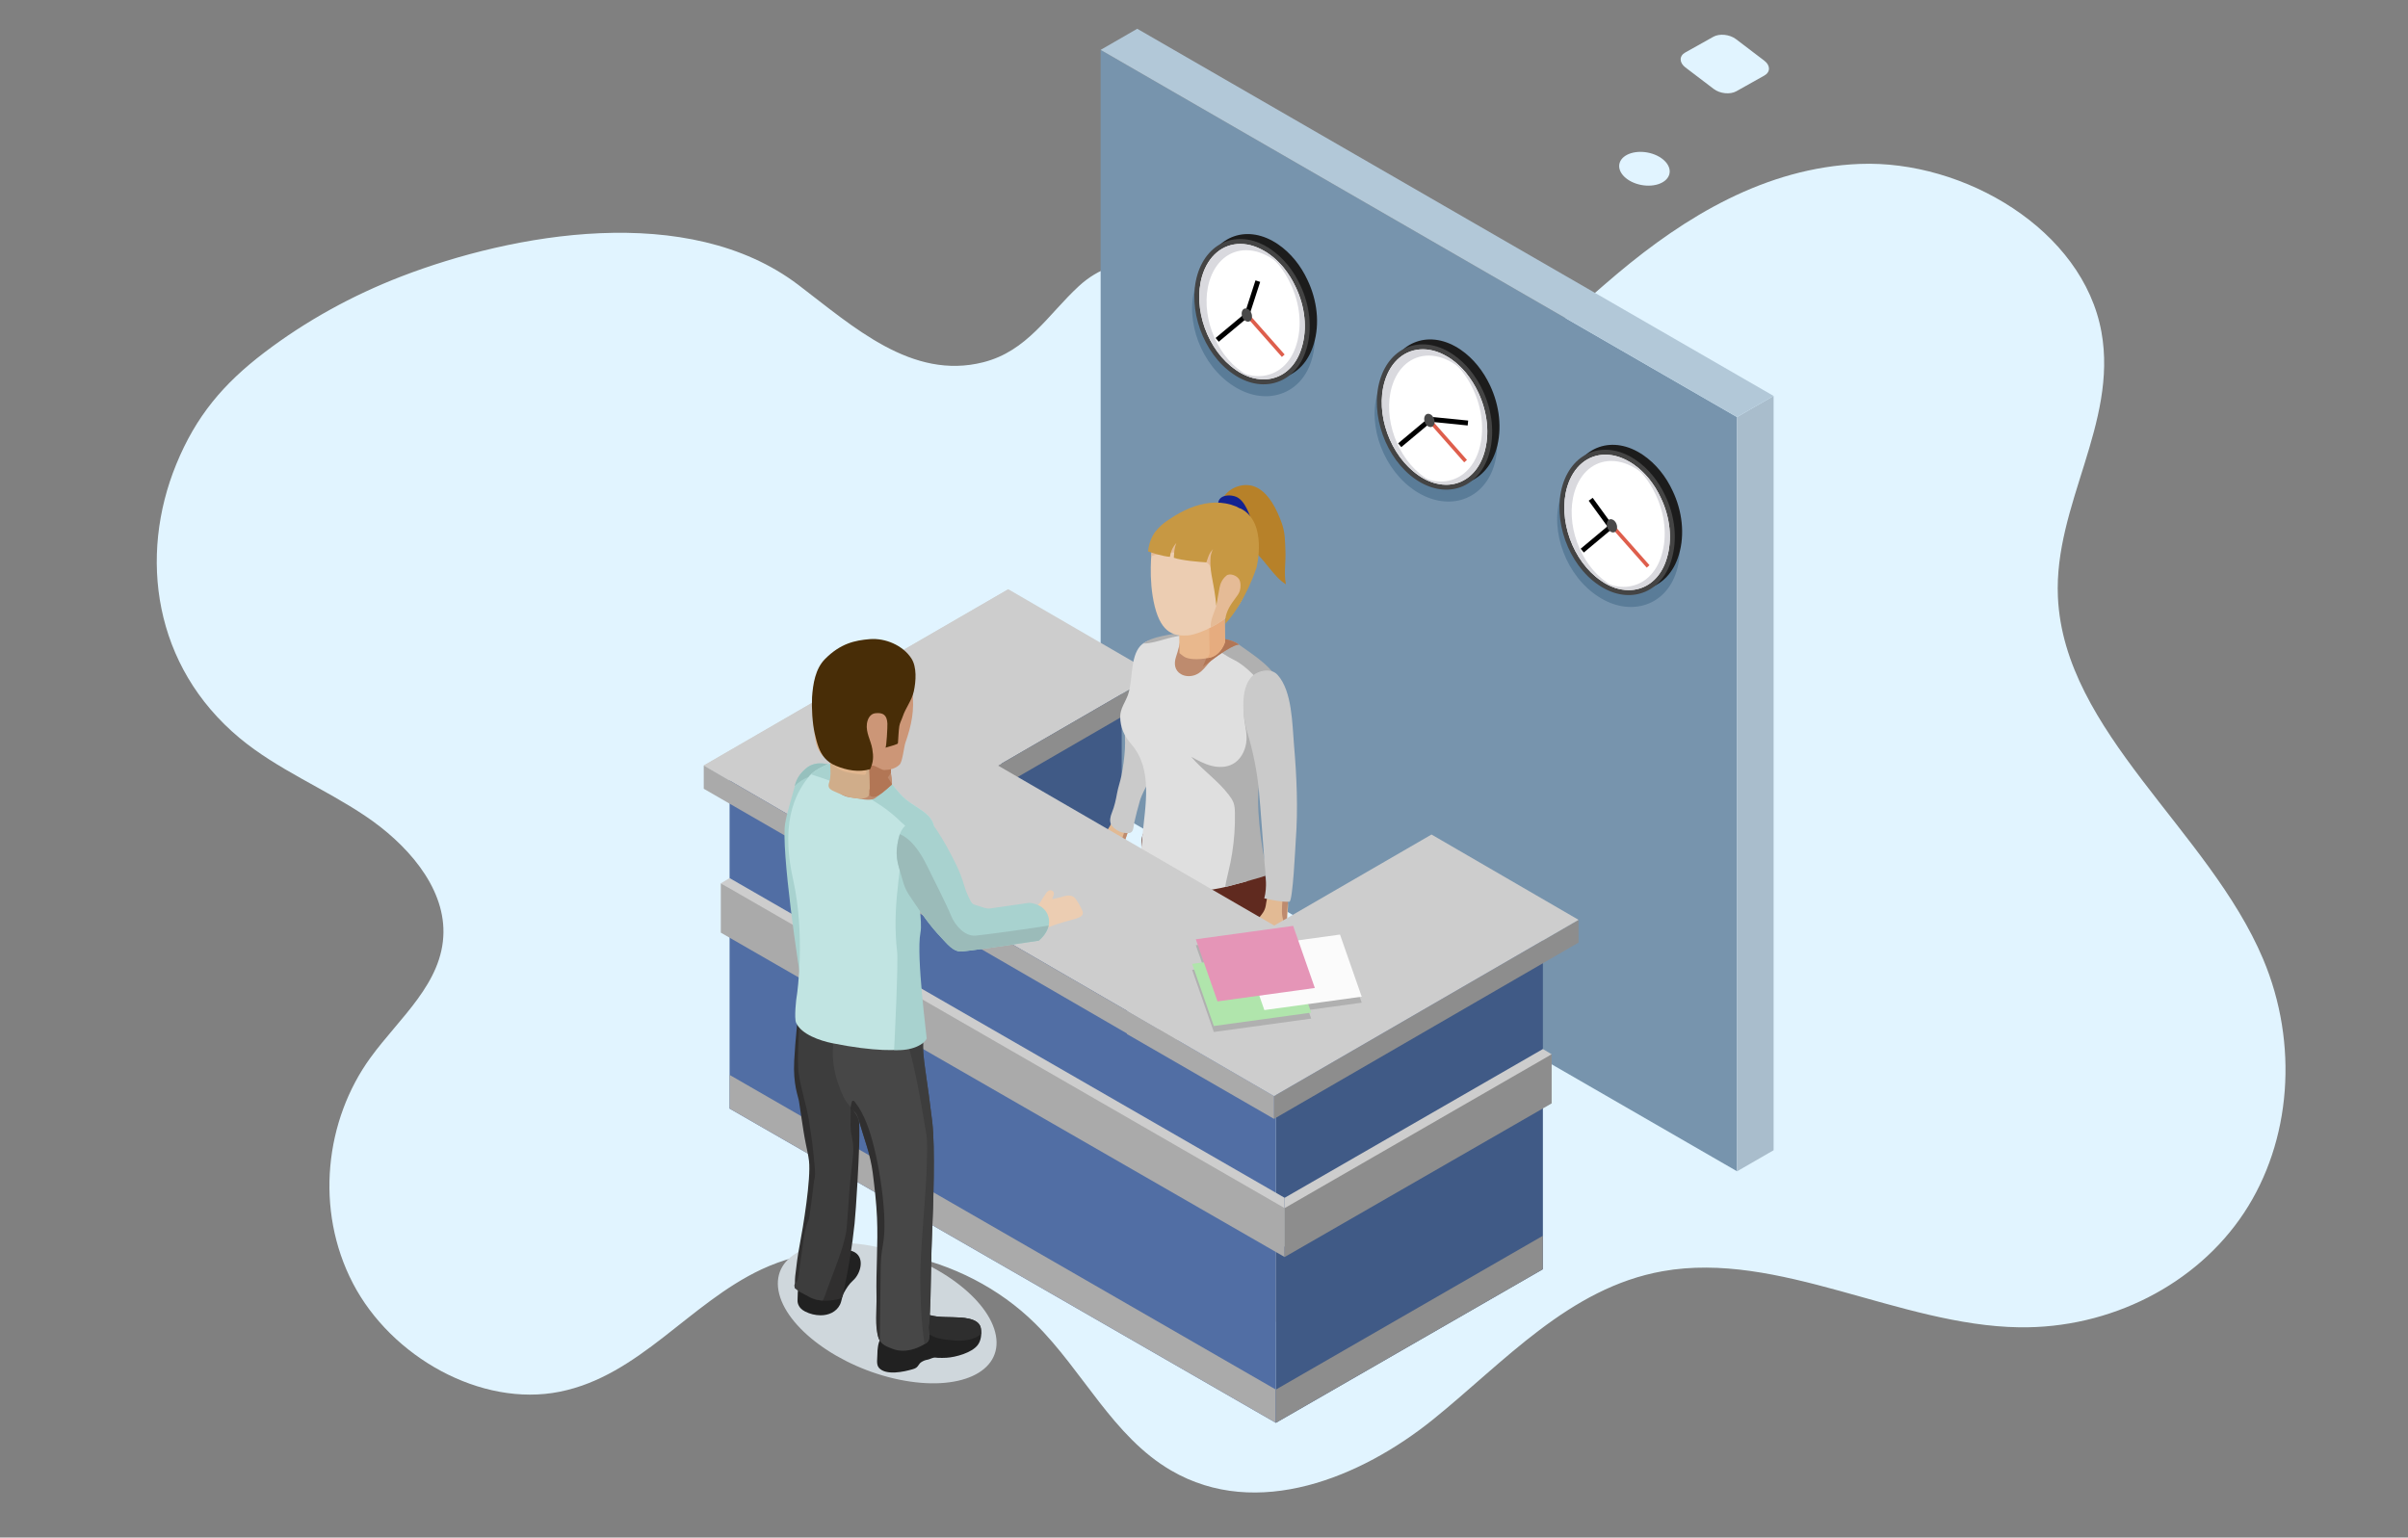 <?xml version="1.0" encoding="utf-8"?>
<!-- Generator: Adobe Illustrator 15.1.0, SVG Export Plug-In . SVG Version: 6.00 Build 0)  -->
<!DOCTYPE svg PUBLIC "-//W3C//DTD SVG 1.1//EN" "http://www.w3.org/Graphics/SVG/1.1/DTD/svg11.dtd">
<svg version="1.1" id="Layer_1" xmlns="http://www.w3.org/2000/svg" xmlns:xlink="http://www.w3.org/1999/xlink" x="0px" y="0px"
	 width="782.961px" height="500px" viewBox="0 0 782.961 500" enable-background="new 0 0 782.961 500" xml:space="preserve">
<rect x="0" y="0" width="782.961" height="500" fill="#808080" stroke="none"/>
<path fill="#E1F4FF" d="M604.699,53.308c33.886-1.337,72.603,21.424,78.592,54.701c5.345,29.66-15.474,56.315-14.164,86.082
	c1.947,43.988,49.075,75.959,66.725,117.789c11.604,27.501,9.203,59.268-6.249,82.592c-15.454,23.326-43.559,37.611-73.083,37.164
	c-38.95-0.601-78.242-24.978-115.943-18.235c-30.38,5.414-51.448,29.517-74.686,48.258c-23.229,18.719-57.12,32.858-85.112,16.533
	c-18.903-11.001-28.663-32.428-44.229-47.812c-23.403-23.14-61.155-30.598-88.95-17.58c-23.483,11.008-39.71,34.599-65.605,39.787
	c-25.558,5.13-54.758-11.274-67.236-35.232c-12.479-23.971-9.066-53.119,5.734-73.453c9.383-12.915,23.508-24.242,23.693-40.685
	c0.173-15.164-12.071-28.902-25.399-37.854c-13.326-8.968-28.509-15.066-40.856-25.336c-28.077-23.362-32.874-59.152-20.625-89.038
	c6.412-15.637,15.215-26.113,28.64-36.348c13.485-10.265,28.564-18.582,44.631-24.778c35.966-13.837,93.112-24.495,129.007,2.788
	c17.875,13.586,36.877,31.043,60.107,25.156c14.336-3.626,21.038-15.465,31.057-24.724c12.946-11.953,29.571-8.6,45.908-2.01
	c16.846,6.802,31.78,18.1,48.521,25.208c37.632,15.995,56.268-6.788,80.745-27.325C547.856,70.545,573.956,54.518,604.699,53.308z"
	/>
<g>
	<path fill="#E1F4FF" d="M542.704,56.923c-1.005,2.825-5.406,4.186-9.831,3.054c-4.419-1.125-7.196-4.329-6.197-7.148
		c1.007-2.814,5.411-4.174,9.842-3.045C540.933,50.915,543.701,54.11,542.704,56.923z"/>
	<path fill="#E1F4FF" d="M557.22,28.929l-9.219-7.007c-2.024-1.539-2.051-3.723-0.044-4.849l9.141-5.115
		c1.991-1.121,5.312-0.782,7.341,0.759l9.205,7.001c2.039,1.539,2.048,3.718,0.042,4.844l-9.121,5.119
		C562.542,30.809,559.25,30.463,557.22,28.929z"/>
</g>
<g>
	<polygon fill="#7794AD" points="357.874,16.22 564.786,135.63 564.786,380.89 357.874,261.479 	"/>
	<polygon fill="#A9BDCC" points="564.786,135.63 564.786,380.922 576.687,374.055 576.687,128.76 	"/>
	<polygon fill="#B2C8D8" points="357.874,16.22 564.786,135.63 576.687,128.76 369.771,9.353 	"/>
	<polygon fill="#405A86" points="277.245,383.595 364.716,307.562 364.716,222.492 277.245,273.145 	"/>
	<polygon fill="#CDCDCD" points="276.64,276.692 375.67,219.364 327.854,191.622 228.824,248.948 	"/>
	<polygon fill="#8D8D8D" points="276.64,284.089 375.67,226.763 375.67,219.364 276.64,276.692 	"/>
	<g>
		<g>
			<g>
				<g>
					<path fill="#E2BA94" d="M353.633,276.05c0.906-0.675,2.792-1.861,4.027-2.625c0.17-0.274,0.333-0.521,0.508-0.805
						c0.869-1.406,1.959-2.664,2.797-4.105c0.269-0.461,0.459-0.976,0.617-1.507c0.172,0.105,0.347,0.202,0.519,0.306
						c0.1,0.132,0.236,0.25,0.418,0.348c1.425,0.754,2.714,1.61,4.061,2.5c0.105,0.069,0.21,0.094,0.313,0.128
						c-0.079,0.166-0.174,0.331-0.233,0.503c-0.372,1.07-0.703,2.104-1.108,3.164c-0.269,0.707-0.33,1.476-0.392,2.232
						c-0.01,0.15-0.015,0.307-0.023,0.461l0.179,0.113c0,0-0.079,0.225-0.218,0.602c-0.054,1.191-0.124,2.429-0.643,3.474
						c-0.634,1.278-1.031,2.185-1.943,2.613c-1.559,3.208-2.92,4.378-3.887,5.656c-1.018,1.341-0.374,1.57-4.042,1.262
						c-3.666-0.304-2.433-2.147-2.433-2.147s0,0-1.023-0.597c-1.022-0.598-0.423-1.47-0.423-1.47l3.038-5.95
						c-0.167-0.39-0.277-0.786-0.212-1.17c0.018-0.092,0.095-0.146,0.13-0.228c-1.472,0.544-4.127,1.37-4.722,0.454
						C348.106,277.988,352.229,277.098,353.633,276.05z"/>
					<path fill="#BE8B6E" d="M364.614,275.209c0.151-1.449,0.232-2.781,0.794-4.153c0.292-0.71,0.641-1.384,1.028-2.038
						c0.153-0.257,0.33-0.495,0.497-0.739c0.016,0.031,0.031,0.063,0.049,0.094c0.023,0.069,0.043,0.141,0.064,0.209
						c0.063,0.203,0.161,0.361,0.282,0.49c0.036,0.075,0.082,0.157,0.123,0.236c-0.32,0.479-0.615,0.974-0.792,1.484
						c-0.372,1.07-0.703,2.104-1.108,3.164c-0.269,0.707-0.33,1.476-0.392,2.232c-0.077,0.983,0,1.563-0.545,2.485
						C365.092,277.856,364.516,276.137,364.614,275.209z"/>
					<path fill="#CFD7DC" d="M351.578,397.982c3.189,13.762,24.341,27.789,47.244,31.347c22.905,3.553,38.889-4.717,35.7-18.473
						c-3.187-13.756-24.338-27.789-47.244-31.342C364.375,375.958,348.391,384.229,351.578,397.982z"/>
					<g>
						<g>
							<path fill="#212121" d="M395.671,398.85c0.708-3.144,0.781-5.568,4.676-5.471c1.371,0.036,3.125,0.327,4.458,0.123
								c0.595-0.094,1.097-0.472,1.682-0.37c0.539,0.098,1.559,0.893,1.948,1.272c1.397,1.373,1.428,3.64,1.551,5.46
								c0.177,2.688-0.421,5.373-0.454,8.054c-0.007,0.538,0.006,1.088-0.169,1.6c-0.174,0.503-0.579,0.975-1.11,1.048
								c-0.087-0.672-0.171-1.344-0.258-2.021c0.1,0.779-0.934,2.379-1.233,3.086c-0.543,1.281-1.174,2.532-1.915,3.711
								c-1.577,2.514-5.827,6.732-9.127,4.872c-2.486-1.405-2.747-3.958-2.632-6.501
								C393.315,408.574,394.553,403.817,395.671,398.85z"/>
						</g>
						<path fill="#57271D" d="M370.497,330.394c-0.826-4.501-0.818-9.369-0.598-13.933c0.233-4.788,0.513-9.613,0.579-14.466
							c0.095-6.827-0.559-14.412,1.062-21.067c0.059-0.243-0.603-1.187-0.756-1.384c0.012,0.018,3.425,4.371,3.425,4.371
							c2.199,3.717,3.874,7.946,6.821,11.1c2.059,2.204,5.114,3.713,6.593,6.44c1.621,2.983,1.459,7.833,1.943,11.213
							c0.18,1.261,0.362,2.53,0.367,3.807c0.008,1.789-0.331,3.562-0.672,5.319c-0.623,3.245-1.248,6.491-1.874,9.735
							c-0.656,3.41-1.261,7.36-0.469,10.783c0.91,3.914,2.112,7.648,2.002,11.727c-0.151,5.625-1.262,11.371-3.063,16.7
							c-1.644,4.865-1.843,9.911-4.282,14.623c-0.233,0.448-0.481,0.899-0.841,1.254c-0.8,0.786-2.007,0.971-3.13,0.986
							c-1.835,0.026-3.724-0.321-5.272-1.31c-0.403-0.259-0.785-0.564-1.036-0.973c-0.644-1.043-0.249-2.383,0.097-3.561
							c1.723-5.839,2.607-12.668,2.369-18.765c-0.221-5.599,0.138-11.271-0.426-16.851c-0.346-3.435-0.44-6.642-1.458-9.979
							C371.309,334.294,370.855,332.361,370.497,330.394z"/>
						<path fill="#602A1F" d="M393.899,363.559c0.902,4.669,2.092,9.311,2.458,14.066c0.352,4.518,0.618,9.093,0.582,13.641
							c-0.022,3.353-0.527,6.522-0.146,9.896c0.156,1.364,0.74,2.821,1.994,3.373c0.792,0.35,1.712,0.267,2.545,0.021
							c2.407-0.698,4.305-2.636,5.488-4.845c1.186-2.21,1.744-4.696,2.231-7.152c1.459-7.376,2.404-14.849,2.822-22.352
							c0.256-4.597-0.11-9.145-0.91-13.651c-0.656-3.699-1.313-7.401-1.969-11.1c-1.856-10.473,1.417-20.884,3.507-31.051
							c1.023-4.976,2.3-10.639,1.656-15.74c-0.708-5.6-2.402-11.205-3.335-16.794c0.2,1.2-4.728,3.8-5.666,4.097
							c-1.702,0.536-3.468,0.372-5.203,0.132c-4.728-0.656-9.265-2.455-13.47-4.656c-15.576-8.159-14.794-10.457-14.794-10.457
							c-1.425,4.038,0.165,6.248,0.108,10.489c-0.085,6.4,1.338,12.842,6.412,16.501c3.238,2.335,7.408,3.742,8.785,7.793
							c0.69,2.037,0.808,4.219,0.918,6.367c0.197,3.889,0.397,7.786,0.2,11.672c-0.151,2.936-0.528,5.857-0.572,8.793
							c-0.064,4.111,0.887,7.985,1.366,12.028c0.402,3.396,2.054,6.129,2.881,9.426
							C392.579,357.204,393.284,360.372,393.899,363.559z"/>
						<path fill="#CACACA" d="M379.58,220.253c0,0-5.504,1.677-9.298,5.253c-3.794,3.573-4.143,2.374-4.527,9.831
							c-0.141,2.759,0.195,5.469,0.016,8.259c-0.187,2.881-0.562,5.751-1.125,8.581c-0.397,2-1.082,3.813-1.441,5.817
							c-0.377,2.086-0.825,4.181-1.625,6.149c-1.297,3.191-0.564,4.795,2.445,6.284c0.774,0.382,2.776,0.726,3.599,0.349
							c0.99-0.448,0.941-2.182,1.175-3.221c0.533-2.375,1.138-4.736,1.817-7.076c0.638-2.2,1.822-4.07,2.75-6.156
							c1.257-2.822,2.431-5.677,3.584-8.544c1.469-3.632,3.325-7.385,3.943-11.253C381.038,233.612,382.901,219.242,379.58,220.253z
							"/>
						<path fill="#DFDFDF" d="M368.5,215.28c-0.533,2.646-0.643,5.527-1.033,7.683c-0.185,1.026-0.373,2.056-0.726,3.038
							c-0.822,2.276-2.525,4.512-2.512,7.031c0.02,3.627,1.34,6.36,3.699,9.086c7.024,8.119,4.413,20.016,3.509,29.912
							c-0.266,2.914-0.53,5.829-0.796,8.744c-0.085,0.928-0.711,3.156-0.203,3.935c0.338,0.52,1.909,0.89,2.471,1.117
							c3.307,1.349,6.907,2.757,10.458,3.308c8.644,1.341,13.666-0.246,22.025-2.535c-0.689-4.135-0.059-10.157-0.392-14.336
							c-0.495-6.188-0.692-13.515,1.849-19.23c1.578-3.56,3.739-6.872,4.911-10.586c0.562-1.784,0.884-3.632,1.208-5.475
							c0.474-2.709,0.947-5.422,1.422-8.135c0.479-2.745,1.486-2.287,0.087-4.808c-1.2-2.161-3.681-4.071-5.657-5.471
							c-4.548-3.218-9.985-9.055-13.751-13.298c-1.397-1.573-2.538-3.513-4.292-4.732c-2.14-1.49-3.833,5.275-6.304,5.785
							c-4.189,0.841-9.795,1.19-12.349,2.661C370.007,210.196,369.038,212.623,368.5,215.28z"/>
						<path fill="#B0B0B0" d="M385.332,205.472c3.535-0.73,5.543-0.036,8.371,1.198c3.307,1.443,6.293,0.836,9.246,3.033
							c4.148,3.038,12.211,7.89,12.902,13.148c0.902,6.845,0.206,10.021-2.376,16.451c-2.792,6.96-4.453,13.728-4.399,21.292
							c0.037,4.941,0.61,9.86,1.311,14.749c0.284,1.994,1.491,7.334,1.922,9.049c0.11,0.448-13.846,4.06-13.854,4.063
							c-0.253,0.063,0.872-4.613,0.924-4.812c0.507-2.063,0.928-4.146,1.259-6.245c0.682-4.319,0.984-8.699,0.895-13.07
							c-0.021-1.086-0.069-2.193-0.434-3.219c-0.341-0.967-0.943-1.815-1.566-2.63c-3.604-4.719-8.427-7.91-12.223-12.378
							c2.107,1.162,4.245,2.336,6.575,2.934c2.33,0.598,4.92,0.563,7.019-0.611c2.411-1.342,3.859-4.024,4.287-6.749
							c0.445-2.828-0.341-5.305-0.646-8.065c-0.125-1.151-0.109-2.413-0.12-3.579c-0.008-1.109,0.49-2.583,0.333-3.625
							c0.592,3.899,1.2,7.841,2.712,11.488c0.29,0.7,0.646,1.424,1.287,1.835c2.723,1.742,3.225-4.945,3.661-6.358
							c0.688-2.232,1.379-0.723,1.689-3.04c0.13-0.996,0.189-2.031-0.126-2.985c-0.311-0.94-0.953-1.727-1.602-2.478
							c-3.079-3.576-6.974-8.28-11.28-10.33c-4.404-2.096-9.547-6.973-14.351-7.727c-4.907-0.768-9.979,2.369-14.948,2.478
							C374.378,206.967,380.589,206.423,385.332,205.472z"/>
						<path fill="#BE8B6E" d="M382.356,213.693c-0.669,2.098-0.469,4.292,1.62,5.528c1.482,0.877,3.397,0.839,4.971,0.146
							c2.443-1.08,3.456-3.533,5.519-5.049c1.746-1.283,3.535-2.552,5.444-3.585c0.517-0.278,2.352-1.472,3.038-1.03
							c-2.953-2.197-5.939-1.59-9.246-3.033c-1.851-0.805-2.897-2.394-5.138-2.305c-1.458,0.059-2.879,0.792-3.763,1.955
							c-0.989,1.291-1.128,2.543-1.464,4.037C383.081,211.484,382.709,212.585,382.356,213.693z"/>
						<path fill="#B27655" d="M392.189,214.045c0.533-2.293,0.749-4.684,0.62-7.033c-0.117-2.158-0.546,1.685-0.51-0.477
							c0.002-0.152,0.039-0.295,0.049-0.447c0.456,0.132,0.928,0.236,1.354,0.42c3.307,1.444,6.293,0.996,9.246,3.193
							c0,0-1.325-0.852-9.861,5.647c-0.675,0.509-1.326,0.96-1.986,1.436C391.546,215.693,392.052,214.643,392.189,214.045z"/>
					</g>
				</g>
			</g>
			<g>
				<path fill="#E9B88D" d="M398.163,198.259l0.151,10.536c0,0-1.195,4.261-4.997,5.078c-3.802,0.818-7.137,0.59-8.47-0.433
					c-1.333-1.024-1.333-1.024-1.333-1.024l-0.148-10.408L398.163,198.259z"/>
				<path fill="#E6AC7F" d="M383.366,202.009l0.033,2.402l9.746-2.472l0.151,10.537c0,0-0.189,0.667-0.649,1.52
					c0.224-0.04,0.441-0.074,0.67-0.123c3.802-0.817,4.997-5.078,4.997-5.078l-0.151-10.536L383.366,202.009z"/>
				<g>
					<path fill="#B78129" d="M413.554,163.333c1.39,2.158,2.436,4.627,3.207,6.791c1.131,3.157,1.055,5.875,1.198,9.092
						c0.155,3.6-0.55,7.253,0.155,10.802c-2.095-1.305-3.698-3.244-5.268-5.146c-1.287-1.562-2.527-3.185-3.961-4.608
						c-0.954-0.951-2.571-2.549-2.571-4.062c-0.248-0.774-0.197-1.694-0.871-2.253c-0.89-0.734-2.669-0.519-3.741-0.908
						c-2.389-0.874-4.345-2.841-4.97-5.334c-1.059-4.216,1.761-8.555,6.301-9.696C407.778,156.821,411.17,159.623,413.554,163.333z"
						/>
					<path fill="#132290" d="M396.094,163.851c-0.016-3.238,4.732-3.237,6.652-1.854c1.54,1.108,2.44,2.88,3.207,4.614
						c0.336,0.765,0.661,1.553,0.68,2.386c0.005,0.259-0.023,0.531-0.162,0.75c-0.32,0.52-1.066,0.539-1.669,0.436
						c-1.855-0.321-3.565-1.198-5.206-2.129c-0.833-0.472-1.669-0.968-2.336-1.655C396.591,165.711,396.096,164.807,396.094,163.851
						z"/>
					<path fill="#ECCDB2" d="M374.565,178.441c0,0-1.348,9.816,0.91,18.817c2.258,9.001,6.565,9.583,10.674,9.383
						c4.11-0.2,17.394-6.299,18.42-14.32c1.027-8.021-6.453-25.706-6.453-25.706L374.565,178.441z"/>
					<path fill="#E5BB96" d="M374.565,178.441c0,0-0.118,0.938-0.226,2.393c0.039-0.013,5.822-1.954,9.027-0.767
						c3.211,1.191,9.934,1.925,10.271,4.547c0.342,2.624,2.848,7.263,2.262,10.686c-0.59,3.422-2.572,6.093-2.177,8.724
						c4.928-2.551,10.213-6.759,10.847-11.703c1.027-8.021-6.453-25.706-6.453-25.706L374.565,178.441z"/>
				</g>
				<path fill="#C79843" d="M408.563,184.541c0,0-3.404,10.969-10.218,18.384c0.141-0.154,0.03-1.229,0.059-1.482
					c0.284-2.664,1.685-4.763,3.246-6.853c0.559-0.746,1.171-1.522,1.464-2.418c0.346-1.064,0.361-2.805-0.198-3.756
					c-0.759-1.297-3.078-2.138-4.171-1.21c-0.8,0.68-1.282,1.341-1.72,2.271c-0.726,1.541-1.09,5.883-1.538,7.526
					c0,0-0.284-3.604-1.338-8.87c-0.257-1.273-0.798-4.083-0.501-7.221c0.063-0.639,0.577-2.108,0.774-2.366
					c-0.612,0.812-1.122,0.971-2.191,4.335c-2.343-0.152-7.775-0.565-10.562-1.496c0.162-2.138,0.1-2.891,0.805-4.807
					c-1.505,1.745-1.892,3.264-2.074,4.507c-2.496-0.185-5.935-1.337-7.131-1.787c0.582-4.614,2.46-6.552,3.371-7.528
					c1.295-1.387,2.292-2.05,3.997-3.179c1.961-1.297,4.025-2.447,6.202-3.34c4.258-1.749,8.98-2.439,13.458-1.121
					c0.555,0.162,1.103,0.354,1.642,0.571c0.381,0.153,1.104,0.688,1.497,0.688C412.272,169.928,408.563,184.541,408.563,184.541z"
					/>
			</g>
			<g>
				<path fill="#E2BA94" d="M406.652,302.47c0.362-0.571,0.962-1.431,1.588-2.297c0.09-0.2,0.182-0.403,0.289-0.569
					c0.877-1.354,2.035-2.306,2.68-3.851c0.635-1.518,0.415-3.458,1.261-4.843c0.653-1.073,2.945-2.976,4.237-2.57
					c1.336,0.42,1.854,3.558,2.03,4.799c0.305,2.135-0.366,4.491-0.189,6.696c0.123,1.553,0.49,2.583-0.072,4.099
					c-0.276,0.743-0.521,1.947-1.01,2.809c-0.479,2.308-1.161,3.623-1.568,4.904c-0.536,1.682,0.164,1.572-3.502,3.072
					c-3.666,1.497-3.089-0.734-3.089-0.734s0,0-1.194-0.035c-1.195-0.036-0.905-1.097-0.905-1.097l1.015-7.204
					c-0.161-0.3-0.287-0.624-0.377-0.972c-1.163,1.138-3.731,3.472-4.676,2.913C401.934,306.855,405.641,304.08,406.652,302.47z"/>
				<path fill="#BE8B6E" d="M417.93,289.857c0.782,2.122,0.99,2.973,0.7,5.185c-0.207,1.599-0.211,3.186-0.082,4.793
					c0.101,1.243,0.331,2.163,0.139,3.255c-1.044-2.217-1.846-4.483-1.867-6.599c-0.015-1.407,0.07-2.817,0.234-4.212
					C417.066,292.161,417.718,289.695,417.93,289.857z"/>
				<path fill="#CACACA" d="M415.441,219.513c-1.877-2.098-5.104-1.708-7.261-0.4c-5.353,3.249-4.146,14.175-2.578,19.24
					c1.822,5.883,3.17,12.696,3.739,18.823c0.733,7.907,1.189,15.708,1.844,23.619c0.318,3.868,0.897,7.596-0.108,11.354
					c2.741,0.542,5.341,1.175,8.165,1.105c1.128-0.044,1.946-18.245,2.066-19.824c0.782-10.37,0.329-20.789-0.562-31.133
					C420.171,235.599,420.173,224.804,415.441,219.513z"/>
			</g>
		</g>
		<polygon fill="#212121" points="385.75,380.643 385.332,389.687 383.458,390.836 382.52,384.273 		"/>
	</g>
	<g>
		<g>
			<path fill="#5A7C98" d="M424.214,96.549c-2.325-4.714-5.813-8.813-10.17-11.613c-10.391-6.693-21.721-3.007-25.354,8.196
				c-3.561,11.203,1.961,25.754,12.348,32.378c4.94,3.21,10.173,4.029,14.603,2.802c4.868-1.3,8.937-5.125,10.752-10.998
				C428.5,110.756,427.557,103.107,424.214,96.549z"/>
			<path fill="#1C1C1C" d="M425.139,91.071c-2.187-4.714-5.466-8.811-9.562-11.613c-9.768-6.693-20.424-3.005-23.839,8.196
				c-3.348,11.203,1.843,25.753,11.61,32.377c4.646,3.209,9.563,4.03,13.73,2.802c4.576-1.3,8.4-5.125,10.107-10.998
				C429.169,105.278,428.281,97.628,425.139,91.071z"/>
			<path fill="#444444" d="M422.754,92.673c-2.184-4.715-5.463-8.811-9.562-11.613c-9.767-6.694-20.424-3.004-23.838,8.198
				c-3.345,11.2,1.843,25.75,11.613,32.375c4.646,3.212,9.563,4.03,13.729,2.802c4.576-1.297,8.402-5.125,10.11-10.997
				C426.784,106.881,425.897,99.231,422.754,92.673z"/>
			<path fill="#FFFFFF" d="M410.867,123.376c-2.983,0-6.094-1.058-8.99-3.058c-9.233-6.265-14.158-19.99-10.987-30.604
				c1.984-6.504,6.619-10.393,12.402-10.393c2.964,0,6.073,1.059,8.996,3.062c3.766,2.571,6.88,6.363,9.014,10.964
				c3.081,6.432,3.796,13.579,1.969,19.626c-1.485,5.107-4.766,8.716-9.012,9.919C413.164,123.215,412.028,123.376,410.867,123.376
				L410.867,123.376z"/>
			<path fill="#D9D9DE" d="M403.849,120.941c-8.914-6.05-13.669-19.298-10.608-29.542c1.915-6.28,6.391-10.034,11.975-10.034
				c2.86,0,5.862,1.02,8.683,2.954c1.59,1.086,3.051,2.407,4.371,3.909c-1.715-2.322-3.73-4.306-5.98-5.844
				c-2.923-2.002-6.032-3.062-8.996-3.062c-5.783,0-10.418,3.889-12.402,10.393c-3.171,10.613,1.754,24.338,10.987,30.604
				c1.915,1.323,3.923,2.223,5.925,2.689C406.464,122.513,405.133,121.829,403.849,120.941z"/>
			<path fill="#D9D9DE" d="M421.302,93.348c-2.134-4.602-5.248-8.394-9.014-10.964c-0.5-0.341-1.006-0.646-1.513-0.934
				c3.687,2.571,6.742,6.31,8.839,10.836c3.084,6.433,3.796,13.58,1.972,19.626c-1.484,5.107-4.769,8.717-9.014,9.919
				c-1.095,0.323-2.228,0.484-3.392,0.484c-2.461,0-5.004-0.73-7.444-2.105c0.049,0.034,0.092,0.075,0.141,0.108
				c2.896,2,6.007,3.058,8.99,3.058c1.161,0,2.297-0.161,3.392-0.484c4.246-1.203,7.526-4.812,9.012-9.919
				C425.098,106.927,424.383,99.779,421.302,93.348z"/>
			<g>
				<polygon points="396.275,111.133 395.247,109.903 404.721,101.984 408.22,91.176 409.745,91.67 406.102,102.917 				"/>
			</g>
			<g>
				
					<rect x="402.387" y="108.556" transform="matrix(0.662 0.749 -0.749 0.662 220.785 -271.373)" fill="#DE5E4C" width="17.895" height="1.2"/>
			</g>
			<path fill="#494949" d="M405.779,104.614c-0.293,0-0.598-0.103-0.882-0.3c-0.908-0.616-1.39-1.964-1.079-3.004
				c0.194-0.638,0.65-1.021,1.217-1.021c0.293,0,0.598,0.104,0.885,0.3c0.369,0.251,0.677,0.625,0.884,1.077
				c0.303,0.631,0.375,1.333,0.195,1.928c-0.146,0.5-0.469,0.856-0.885,0.975C406.007,104.599,405.894,104.614,405.779,104.614
				L405.779,104.614z"/>
		</g>
		<g>
			<path fill="#5A7C98" d="M483.567,130.816c-2.355-4.698-5.812-8.81-10.169-11.612c-10.389-6.694-21.755-3.015-25.354,8.198
				c-3.592,11.192,1.99,25.708,12.349,32.378c4.955,3.188,10.165,4.006,14.602,2.799c4.861-1.322,8.903-5.132,10.753-10.997
				C487.817,145.014,486.866,137.397,483.567,130.816z"/>
			<path fill="#1C1C1C" d="M484.493,125.337c-2.215-4.699-5.463-8.81-9.563-11.612c-9.768-6.694-20.455-3.014-23.839,8.198
				c-3.378,11.192,1.872,25.708,11.613,32.378c4.658,3.188,9.554,4.006,13.728,2.799c4.571-1.322,8.371-5.132,10.109-10.997
				C488.489,139.536,487.592,131.916,484.493,125.337z"/>
			<path fill="#444444" d="M482.109,126.94c-2.216-4.699-5.463-8.811-9.563-11.611c-9.767-6.696-20.454-3.017-23.838,8.196
				c-3.378,11.193,1.874,25.707,11.613,32.378c4.657,3.188,9.554,4.006,13.728,2.799c4.571-1.324,8.373-5.133,10.11-10.997
				C486.104,141.14,485.211,133.519,482.109,126.94z"/>
			<path fill="#FFFFFF" d="M470.222,157.643c-2.984,0-6.086-1.069-8.99-3.058c-9.209-6.304-14.188-19.997-10.987-30.6
				c1.966-6.512,6.621-10.393,12.402-10.393c2.963,0,6.075,1.056,8.995,3.058c3.766,2.574,6.853,6.378,9.014,10.964
				c3.04,6.453,3.766,13.573,1.969,19.63c-1.51,5.097-4.773,8.693-9.011,9.918C472.519,157.477,471.383,157.643,470.222,157.643
				L470.222,157.643z"/>
			<path fill="#D9D9DE" d="M463.202,155.209c-8.888-6.086-13.696-19.307-10.605-29.542c1.895-6.286,6.392-10.034,11.973-10.034
				c2.861,0,5.864,1.021,8.682,2.956c1.59,1.084,3.052,2.407,4.374,3.909c-1.718-2.325-3.729-4.307-5.983-5.848
				c-2.92-2.002-6.032-3.058-8.995-3.058c-5.781,0-10.437,3.881-12.402,10.393c-3.2,10.603,1.778,24.296,10.987,30.6
				c1.92,1.316,3.922,2.224,5.924,2.69C465.817,156.782,464.491,156.09,463.202,155.209z"/>
			<path fill="#D9D9DE" d="M480.655,127.614c-2.161-4.585-5.248-8.39-9.014-10.964c-0.499-0.34-1.005-0.643-1.513-0.93
				c3.687,2.568,6.714,6.322,8.842,10.836c3.041,6.45,3.764,13.569,1.97,19.626c-1.514,5.097-4.773,8.693-9.014,9.919
				c-1.095,0.318-2.229,0.484-3.392,0.484c-2.459,0-5.005-0.73-7.445-2.104c0.049,0.032,0.093,0.071,0.142,0.104
				c2.904,1.989,6.006,3.058,8.99,3.058c1.161,0,2.297-0.166,3.392-0.481c4.237-1.226,7.501-4.822,9.011-9.918
				C484.421,141.187,483.695,134.066,480.655,127.614z"/>
			<polygon points="464.074,136.254 454.604,144.173 455.633,145.403 465.456,137.184 			"/>
			<polygon points="466.073,135.638 477.379,136.769 477.217,138.364 465.456,137.184 			"/>
			
				<rect x="461.743" y="142.823" transform="matrix(0.662 0.749 -0.749 0.662 266.438 -304.237)" fill="#DE5E4C" width="17.893" height="1.202"/>
			<path fill="#494949" d="M465.136,138.884c-0.295,0-0.6-0.105-0.885-0.299c-0.905-0.621-1.393-1.967-1.079-3.007
				c0.195-0.639,0.651-1.021,1.221-1.021c0.289,0,0.594,0.105,0.881,0.299c0.369,0.254,0.674,0.628,0.885,1.077
				c0.3,0.636,0.369,1.333,0.195,1.928c-0.149,0.503-0.47,0.854-0.885,0.975C465.361,138.865,465.248,138.884,465.136,138.884
				L465.136,138.884z"/>
		</g>
		<g>
			<path fill="#5A7C98" d="M542.921,165.083c-2.324-4.712-5.811-8.812-10.169-11.61c-10.388-6.693-21.721-3.007-25.354,8.197
				c-3.559,11.202,1.962,25.752,12.351,32.377c4.939,3.21,10.17,4.029,14.6,2.799c4.868-1.297,8.937-5.122,10.752-10.994
				C547.208,179.293,546.265,171.641,542.921,165.083z"/>
			<path fill="#1C1C1C" d="M543.847,159.604c-2.185-4.71-5.463-8.81-9.562-11.61c-9.767-6.693-20.425-3.007-23.839,8.197
				c-3.349,11.202,1.843,25.75,11.612,32.377c4.643,3.21,9.563,4.029,13.729,2.799c4.575-1.297,8.401-5.122,10.111-10.998
				C547.876,173.814,546.99,166.166,543.847,159.604z"/>
			<path fill="#444444" d="M541.466,161.21c-2.187-4.715-5.467-8.811-9.565-11.613c-9.767-6.693-20.424-3.005-23.838,8.195
				c-3.347,11.204,1.844,25.754,11.612,32.379c4.645,3.211,9.563,4.029,13.729,2.802c4.577-1.3,8.403-5.125,10.11-10.999
				C545.495,175.417,544.605,167.767,541.466,161.21z"/>
			<path fill="#FFFFFF" d="M529.576,191.913c-2.985,0-6.095-1.058-8.991-3.061c-9.234-6.262-14.159-19.987-10.987-30.601
				c1.984-6.504,6.621-10.392,12.402-10.392c2.967,0,6.076,1.058,8.996,3.06c3.766,2.572,6.881,6.363,9.013,10.965
				c3.083,6.429,3.796,13.58,1.969,19.626c-1.481,5.107-4.765,8.716-9.01,9.919C531.872,191.752,530.739,191.913,529.576,191.913
				L529.576,191.913z"/>
			<path fill="#D9D9DE" d="M522.557,189.479c-8.913-6.051-13.667-19.299-10.605-29.546c1.913-6.279,6.391-10.03,11.972-10.03
				c2.86,0,5.866,1.019,8.684,2.953c1.589,1.084,3.05,2.406,4.372,3.91c-1.718-2.323-3.729-4.307-5.982-5.846
				c-2.92-2.001-6.029-3.06-8.996-3.06c-5.781,0-10.418,3.888-12.402,10.392c-3.172,10.614,1.753,24.338,10.987,30.601
				c1.915,1.323,3.922,2.227,5.924,2.69C525.171,191.049,523.84,190.365,522.557,189.479z"/>
			<path fill="#D9D9DE" d="M540.009,161.884c-2.132-4.602-5.247-8.393-9.013-10.965c-0.498-0.343-1.006-0.646-1.513-0.933
				c3.686,2.571,6.742,6.309,8.842,10.836c3.081,6.433,3.793,13.579,1.969,19.627c-1.484,5.107-4.768,8.716-9.015,9.918
				c-1.091,0.323-2.226,0.484-3.392,0.484c-2.457,0-5.003-0.731-7.443-2.104c0.049,0.033,0.093,0.074,0.141,0.104
				c2.896,2.003,6.006,3.061,8.991,3.061c1.163,0,2.296-0.161,3.392-0.484c4.245-1.203,7.528-4.812,9.01-9.919
				C543.805,175.464,543.092,168.313,540.009,161.884z"/>
			<g>
				<polygon points="514.985,179.67 513.959,178.44 523.428,170.521 524.81,171.453 				"/>
			</g>
			<polygon points="523.241,172.022 516.565,162.83 517.862,161.89 524.81,171.453 			"/>
			<g>
				
					<rect x="521.098" y="177.091" transform="matrix(0.662 0.749 -0.749 0.662 312.161 -337.137)" fill="#DE5E4C" width="17.893" height="1.2"/>
			</g>
			<path fill="#494949" d="M524.488,173.15c-0.291,0-0.599-0.102-0.884-0.299c-0.904-0.616-1.389-1.964-1.078-3.005
				c0.193-0.638,0.649-1.019,1.219-1.019c0.291,0,0.596,0.103,0.883,0.299c0.37,0.251,0.677,0.625,0.885,1.077
				c0.304,0.63,0.374,1.333,0.194,1.929c-0.146,0.5-0.469,0.855-0.885,0.973C524.715,173.135,524.602,173.15,524.488,173.15
				L524.488,173.15z"/>
		</g>
	</g>
	<g>
		<g>
			<polygon fill="#516EA4" points="414.847,352.251 237.223,249.919 237.223,360.504 414.847,462.702 			"/>
			<polygon fill="#CDCDCD" points="276.64,276.692 325.647,248.322 327.854,191.622 228.824,248.948 			"/>
			<polygon fill="#AAAAAA" points="414.847,451.89 237.223,349.557 237.223,360.504 414.847,462.702 			"/>
		</g>
		<g>
			<polygon fill="#876758" points="374.832,329.701 277.245,273.145 317.269,249.919 414.856,306.479 			"/>
		</g>
		<g>
			<polygon fill="#8D8D8D" points="424.531,306.907 376.719,334.652 376.719,342.049 424.531,314.461 			"/>
			<polygon fill="#CDCDCD" points="376.719,334.652 267.569,271.419 315.386,243.675 424.531,306.907 			"/>
		</g>
		<g>
			<polygon fill="#405A86" points="414.847,462.702 501.671,412.748 501.671,302.296 414.847,352.251 			"/>
			<polygon fill="#876758" points="414.847,352.251 502.317,301.598 462.292,278.374 374.824,329.028 			"/>
		</g>
		<polygon fill="#CDCDCD" points="417.697,389.523 237.223,285.55 234.372,287.257 417.697,405.427 		"/>
		<polygon fill="#CDCDCD" points="501.671,341.146 417.697,389.523 417.697,405.427 504.522,342.854 		"/>
		<g>
			<polygon fill="#8D8D8D" points="414.241,363.856 513.271,306.529 513.271,299.132 414.241,356.461 			"/>
			<polygon fill="#AAAAAA" points="376.719,334.686 376.719,334.652 267.569,271.419 267.569,271.43 228.824,248.948 
				228.824,256.503 276.64,284.089 276.64,284.071 366.426,336.088 366.426,336.271 414.241,363.856 414.241,356.461 			"/>
			<polygon fill="#CDCDCD" points="414.241,356.461 513.271,299.132 465.456,271.387 366.426,328.715 			"/>
			<polygon fill="#B0B0B0" points="394.679,335.604 426.334,331.248 419.279,311.049 387.624,315.403 			"/>
			<polygon fill="#B0B0B0" points="411.104,330.423 442.758,326.069 435.703,305.869 404.049,310.224 			"/>
			<polygon fill="#B0B0B0" points="395.868,327.598 427.522,323.242 420.468,303.044 388.813,307.397 			"/>
		</g>
		<polygon fill="#AAAAAA" points="417.697,392.876 234.372,287.257 234.372,303.298 417.697,408.781 		"/>
		<polygon fill="#8D8D8D" points="504.522,342.854 417.697,392.876 417.697,408.781 504.522,358.822 		"/>
		<polygon fill="#8D8D8D" points="501.671,401.869 414.847,451.89 414.847,462.702 501.671,412.748 		"/>
	</g>
	<polygon fill="#B0E5AC" points="394.679,333.655 426.334,329.3 419.279,309.099 387.624,313.454 	"/>
	<polygon fill="#FBFBFB" points="411.104,328.475 442.758,324.121 435.703,303.92 404.049,308.273 	"/>
	<polygon fill="#E595B7" points="395.868,325.649 427.522,321.294 420.468,301.093 388.813,305.448 	"/>
	<g>
		<g>
			<path fill="#CFD7DC" d="M253.132,419.747c2.156,11.946,19.727,24.893,39.246,28.912c19.519,4.019,33.593-2.409,31.437-14.356
				c-2.156-11.946-19.727-24.888-39.246-28.906C265.05,401.377,250.976,407.8,253.132,419.747z"/>
			<path fill="#212121" d="M285.538,437.507c-0.041,0.216-0.075,0.44-0.105,0.677c-0.09,0.683-0.159,1.359-0.144,2.047
				c0.026,1.363-0.492,3.445,0.5,4.589c2.243,2.572,8.16,1.286,10.943,0.456c0.413-0.124,0.833-0.246,1.185-0.498
				c0.695-0.496,0.859-1.286,1.61-1.789c0.628-0.425,1.277-0.687,2.028-0.815c0.695-0.118,1.294-0.497,1.957-0.642
				c0.527-0.122,0.825,0,1.387,0.026c0.925,0.036,1.905,0.047,2.833-0.015c3.061-0.181,8.178-1.626,10.103-4.052
				c1.206-1.506,1.41-3.762,1.072-5.608c-0.628-3.435-6.412-3.455-9.211-3.526c-2.868-0.082-7.047,0.087-9.5-1.678
				c-2.059-1.481-6.148,2.732-7.424,3.896c-1.308,1.189-2.487,2.928-4.215,3.399C286.632,434.497,285.879,435.714,285.538,437.507z"
				/>
			<path fill="#2E2E2E" d="M309.694,428.356c2.8,0.071,8.583,0.092,9.211,3.526c0.108,0.595,0.133,1.235,0.115,1.877
				c-0.133,0.144-2.471,2.614-8.67,2.174c-6.385-0.451-7.524-1.682-7.524-1.682s-2.474-0.329-2.166-2.805
				c0.205-1.667-0.095-3.594-0.315-4.682C302.813,428.428,306.882,428.274,309.694,428.356z"/>
			<path fill="#212121" d="M274.069,406.785c1.05-0.23,2.171-0.267,3.17,0.123c4.191,1.626,2.738,7.234,0.084,9.542
				c-1.284,1.17-2.194,2.594-2.991,4.113c-0.623,1.199-0.615,2.527-1.228,3.742c-1.197,2.369-3.73,3.439-6.291,3.43
				c-1.726-0.006-3.484-0.441-5.02-1.226c-1.166-0.594-2.002-1.399-2.374-2.707c-0.089-0.318-0.097-0.656-0.097-0.983
				c-0.011-1.646,0.102-3.293,0.333-4.919c0.305-2.158,3.297-1.061,4.586-2.43c1.059-1.123,2.103-2.251,3.36-3.132
				c1.11-0.774,1.623-2.283,2.511-3.298c0.999-1.143,2.358-1.882,3.83-2.229C273.986,406.801,274.028,406.797,274.069,406.785z"/>
			<g>
				<g>
					<g>
						<g>
							<path fill="#302F2F" d="M261.743,329.315c0.526,0.599,1.049,1.202,1.572,1.805c4.237,4.873,8.865,9.582,12.792,14.71
								c1.954,2.555,2.349,6.142,2.458,9.254c0.13,3.704,0.779,7.381,0.843,11.134c0.036,2.155,0.01,4.312-0.049,6.467
								c-0.138,5.035-0.967,20.165-1.486,25.175c-0.78,7.476-1.984,14.904-3.605,22.241c-0.21,0.948-0.12,1.713-0.981,2.148
								c-0.689,0.348-1.671,0.437-2.42,0.555c-2.668,0.414-5.575,0.256-7.931-1.18c-1.479-0.902-3.02-1.964-4.525-2.743
								c0.118-1.292,0.005-2.569,0.149-3.851c0.379-3.359,0.81-6.819,1.456-10.151c1.104-5.676,3.712-21.545,3.028-27.38
								c-0.213-1.813-0.642-3.589-1.005-5.376c-0.566-2.757-0.981-5.547-1.399-8.333c-0.279-1.87-0.564-3.736-0.839-5.601
								c-0.246-1.673-1.977-5.446-1.564-13.257c0.306-5.816,1.32-17.665,2.528-23.297
								C260.776,321.576,261.784,329.362,261.743,329.315z"/>
							<path fill="#3D3D3D" d="M262.322,308.666c0.41,3.773,0.82,7.55,1.23,11.324c0.515,4.754-0.151,13.216,5.704,14.878
								c1.146,0.326,2.46,0.348,3.343,1.151c0.454,0.412,0.725,0.98,0.984,1.537c2.115,4.571,3.496,9.224,5.109,13.938
								c0.023,2.183-0.957,4.177-1.607,6.209c-0.648,2.023-0.44,4.311-0.505,6.422c-0.033,1.111-0.069,2.224,0.043,3.328
								c0.149,1.47,0.548,2.899,0.721,4.363c0.236,2.054,0.012,4.13-0.212,6.186c-0.257,2.356-0.516,4.715-0.772,7.073
								c-0.203,1.851-0.902,13.804-1.241,15.635c-0.8,4.307-2.348,8.43-3.889,12.531c-0.674,1.794-1.351,3.589-2.025,5.383
								c-0.139,0.369-1.418,4.338-1.78,4.317c-1.494-0.108-3.065-0.451-4.486-1.313c-1.2-0.734-4.489-1.866-4.648-3.436
								c-0.077-0.754,0.762-1.158,0.99-1.774c0.472-1.255,0.517-2.696,0.705-4.019c0.405-2.872,0.81-5.742,1.212-8.609
								c0.338-2.39,0.684-4.819,1.692-7.013c0.49-1.067,1.63-12.178,1.925-13.313c0.298-1.148,0.218-2.358,0.125-3.542
								c-0.417-5.292-1.071-10.564-1.961-15.798c-0.875-5.14-2.633-10.256-3.33-15.391
								C258.828,342.658,260.982,314.646,262.322,308.666z"/>
							<path fill="#474747" d="M271.005,338.987c-0.849,6.198,0.661,12.207,3.296,17.795c1.311,2.775,4.071,4.591,4.987,7.692
								c1.674,5.678,3.512,11.298,5.624,16.829c0.897,2.349,0.636,5.324,1.141,7.819c1.512,7.476,0.187,14.684-0.203,22.231
								c-0.203,3.932-0.6,8.003-0.343,11.937c0.253,3.896-1.128,8.202,0.218,12.002c0.692,1.953,2.813,2.743,4.609,3.394
								c3.763,1.37,7.722,0.117,10.949-1.994c1.587-1.036,0.472-4.02,0.682-5.553c0.393-2.888,0.505-5.777,0.577-8.741
								c0.171-7.076,0.225-14.172,0.515-21.253c0.362-8.808,1.097-27.832,0.038-36.554c-0.682-5.624-1.435-11.24-2.264-16.848
								c-0.246-1.671-0.433-3.35-0.597-5.031c-0.269-2.779-0.466-5.564-0.743-8.338c-0.2-2.021-0.399-2.957-2.684-2.427
								c-1.379,0.319-2.325,1.436-3.779,1.694c-1.382,0.239-2.794,0.292-4.194,0.228c-4.579-0.207-8.955-1.83-13.545-1.999
								c-1.2-0.047-2.931-0.261-3.648,0.95c-0.425,0.721-0.105,1.818-0.133,2.601C271.461,336.621,271.167,337.801,271.005,338.987z
								"/>
							<path fill="#3D3D3D" d="M296.661,334.696c1.22,0.42,2.46,1.146,2.787,1.661c1.146,1.797,0.595,4.348,0.787,6.355
								c0.165,1.682,0.351,3.36,0.597,5.031c0.829,5.607,1.582,11.224,2.264,16.848c1.059,8.722,0.324,27.746-0.038,36.554
								c-0.29,7.081-0.344,14.177-0.515,21.253c-0.072,2.964-0.185,5.854-0.577,8.741c-0.21,1.533,0.905,4.517-0.682,5.553
								c-0.216,0.143-0.441,0.267-0.664,0.4c-1.082-7.107-1.358-14.347-1.392-21.555c-0.042-9.004,1.965-28.027,2.122-37.085
								c0.057-3.419,0.308-7.021-0.271-10.38c-1.876-10.866-3.563-21.828-7.032-32.341
								C293.513,334.117,295.072,334.149,296.661,334.696z"/>
							<path fill="#302F2F" d="M283.779,381.44c-0.749-5.859-2.828-11.33-4.491-16.97c-0.613-2.079-0.995-3.037-2.767-3.75
								c0.062-0.771,0.192-1.537,0.408-2.283c0.048-0.174,0.12-0.369,0.284-0.452c0.28-0.138,0.579,0.137,0.77,0.382
								c1.688,2.172,2.75,4.303,3.789,6.87c3.553,8.796,6.681,28.162,5.591,37.586c-0.218,1.896-0.627,3.773-0.823,5.671
								c-0.154,1.517-0.174,3.039-0.192,4.563c-0.092,7.649-0.185,15.3-0.28,22.944c-0.133-0.221-0.251-0.452-0.343-0.708
								c-1.428-4.035-0.626-9.419-0.726-13.653c-0.199-8.558,0.536-17.114,0.162-25.667c-0.213-4.841-0.77-9.656-1.375-14.466
								C283.784,381.483,283.782,381.463,283.779,381.44z"/>
							<path fill="#A8D2CF" d="M270.375,248.942c0,0-4.769-2.071-8.276,0.918c-2.237,1.91-3.209,3.939-3.932,6.732
								c-0.963,3.722-2.215,7.357-2.876,11.189c-1.382,7.99,4.214,47.044,5.85,54.99c1.043,5.065,13.366-23.633,14.051-25.185
								c2.094-4.747-7.64-23.552-6.181-28.528C269.787,266.415,275.158,250.326,270.375,248.942z"/>
							<path fill="#96C0BD" d="M258.38,255.654c0.597-2.416,1.581-3.969,3.719-5.793c3.507-2.993,8.276-0.918,8.276-0.918
								c1.091,0.315,1.576,1.842,1.607,4.141c-2.104,0.264-4.558-0.549-6.509-0.707c-2.266-0.188-4.327,0.951-6.124,2.347
								C258.995,255.001,258.712,255.354,258.38,255.654z"/>
							<path fill="#C1E4E2" d="M280.721,247.027c-1.782-0.684-3.845-0.33-5.673-0.046c-5.14,0.774-10.244,3.203-12.077,5.599
								c-2.983,3.857-9.701,12.815-5.125,33.268c4.097,18.314,1.315,37.404,1.315,37.404c-0.328,1.56-0.958,7.888-0.317,9.324
								c1.714,3.85,7.911,5.884,11.746,6.666c13.659,2.783,22.236,2.513,24.156,1.666c0,0-0.146-33.209,1.285-40.735
								c0.774-4.074,2-8.044,3.223-12.009c1.382-4.478,3.184-9.031,4.191-13.591c0.753-3.404,0.925-6.83-1.753-9.429
								c-2.151-2.087-4.989-3.328-7.273-5.269c-2.422-2.06-4.114-4.788-6.304-7.067
								C286.292,250.909,283.185,247.974,280.721,247.027z"/>
							<g>
								<path fill="none" d="M294.705,269.153c0.098,0.166,0.19,0.336,0.267,0.513l-3.809-2.943
									c0.735,0.101,1.425,0.396,2.035,0.813C293.713,268.059,294.215,268.6,294.705,269.153z"/>
								<path fill="#A8D2CF" d="M275.048,246.981c1.828-0.284,3.891-0.638,5.673,0.046c2.464,0.947,5.571,3.882,7.393,5.781
									c2.19,2.279,3.882,5.008,6.304,7.067c2.285,1.94,5.123,3.182,7.271,5.269c2.682,2.599,2.51,6.024,1.756,9.429
									c-1.008,4.56-2.81,9.113-4.191,13.591c-1.223,3.965,0.8,11.099,0.025,15.173c-1.428,7.527,2.125,34.23,2.043,34.396
									c-0.89,1.852-4.627,4.107-10.603,3.733c0.116-1.823,1.402-28.461,0.982-32.002c-0.815-6.85-0.595-13.783,0.182-20.625
									c0.39-3.418,0.641-7.176,1.618-10.482c0.726-2.455,2.179-4.685,1.851-7.387c-0.054-0.453-0.192-0.889-0.379-1.305
									l0.587,0.454c-0.274-0.333-0.569-0.646-0.854-0.967c-0.382-0.641-0.895-1.194-1.507-1.618
									c-7.833-7.915-18.672-12.286-29.517-15.72C265.909,249.686,270.456,247.671,275.048,246.981z"/>
							</g>
							<path fill="#BE8B6E" d="M271.348,256.692c0.236,0.22,0.498,0.423,0.749,0.607c0.859,0.634,1.731,1.274,2.735,1.633
								c0.815,0.293,1.688,0.385,2.548,0.475c1.987,0.209,5.525,1.31,7.176,0.148c1.594-1.123,3.14-2.351,4.583-3.663
								c0.121-0.108,0.88-0.589,0.888-0.833c0.203-7.137-3.348-5.799-6.207-7.217c-2.443-1.212-5.619-1.35-8.772-0.861
								c-0.854,1.352-1.646,2.743-2.41,4.146c-0.608,1.117-1.625,2.483-1.998,3.668C270.402,255.557,270.8,256.177,271.348,256.692z
								"/>
							<path fill="#B27655" d="M282.751,253.536c-0.01-1.913-0.295-3.824-0.169-5.731c0.01-0.133,0.049-0.259,0.064-0.392
								c0.397,0.135,0.807,0.248,1.173,0.43c2.859,1.418,6.289,7.135,6.207,7.217c-0.954,0.94-1.982,1.81-3.028,2.646
								c-0.9,0.715-2.592,1.843-3.799,1.262C281.58,258.187,282.761,254.935,282.751,253.536z"/>
							<path fill="#D0AD8A" d="M269.949,248.764c-0.09-1.7-0.179-3.398-0.271-5.095c0,0,18.693-4.929,20.052,1.949
								c0,0-0.041,5.809-0.041,5.815c-0.002,0.166-0.682,0.633-0.794,0.729c-0.759,0.66-1.559,1.272-2.387,1.839
								c-0.531,0.361-1.071,0.706-1.625,1.03c-0.533,0.311-1.262,0.538-1.733,0.93c-0.918,0.755,0.011,2.441-1.056,3.191
								c-1.267,0.889-3.861,0.527-5.258,0.24c-1.989-0.413-3.858-1.257-5.711-2.092c-1.551-0.702-2.043-1.347-1.497-2.963
								C270.212,252.598,270.046,250.561,269.949,248.764z"/>
							<path fill="#B27655" d="M289.729,245.617l-0.041,5.815c0,0-2.577,4.083-6.934,6.082c0.105-0.89,0.005-3.09-0.003-3.979
								c-0.01-1.913-0.295-3.824-0.169-5.731c0.125-1.882,0.925-3.613,1.559-5.367C286.938,242.446,289.255,243.212,289.729,245.617
								z"/>
							<path fill="#E0B68F" d="M269.3,247.355c1.392,1.277,2.828,2.562,4.558,3.312c1.507,0.655,4.955,1.077,6.585,1.285
								c2.476,0.313,0.087-2.586,2.138-4.147c0.165-0.125,9.008-12.339,6.973-18.458c-0.154-0.497-0.352-0.928-0.623-1.369
								c-0.172-0.357-0.416-0.718-0.667-1.045c-3.312-4.822-11.107-8.014-15.004-7.734c-3.008,0.217-5.181,2.163-6.72,4.563
								c-0.789,1.215-1.41,2.527-1.879,3.821c-0.059,0.175-0.12,0.352-0.151,0.569c-0.672,3.002-0.097,6.425,0.249,9.435
								c0.379,3.334,0.479,6.045,3.074,8.423c0.451,0.413,0.902,0.829,1.354,1.241C269.223,247.287,269.261,247.319,269.3,247.355z"
								/>
							<path fill="#CC9677" d="M265.211,225.384c0.031,0.041,0.064,0.081,0.1,0.087c0.743,0.467,1.677,0.63,2.539,0.784
								c2.448,0.369,4.901,0.703,7.318,0.479c1.057-0.084,2.543-0.517,3.517,0.066c0.751,0.449,1.592,1.28,1.997,2.051
								c0.216,0.413,0.354,0.856,0.493,1.3c0.497,1.592-0.821,2.953-0.864,4.642c-0.046,1.685,2.053,3.61,2.123,5.273
								c0.041,1.328,0.516,2.42,0.818,3.711c0.379,1.815,0.115,3.761-0.403,5.677c0.436-1.61,3.622,0.997,4.634,0.968
								c1.829-0.051,3.72-0.459,5.048-1.801c0.928-0.942,1.405-5.773,1.839-7.018c2.076-5.95,3.009-10.636,2.284-16.893
								c-0.054-0.456-0.12-0.934-0.382-1.313c-0.3-0.439-0.811-0.679-1.305-0.869c-2.413-0.923-4.553-0.731-7.044-0.56
								c-2.013,0.14-3.869-1.417-5.889-1.946c-1.671-0.41-3.405-0.646-5.13-0.661c-2.235-0.047-4.642,0.105-6.768,0.881
								c-0.7,0.273-1.826,0.452-2.895,0.747c-0.789,1.215-1.41,2.527-1.879,3.823C265.301,224.991,265.242,225.165,265.211,225.384z
								"/>
							<g>
								<path fill="#482D07" d="M271.82,249.052c3.507,1.449,7.479,2.192,11.108,1.082c1.067-2.321,1.128-4.068,0.7-6.584
									c-0.472-2.785-2.13-5.278-1.753-8.194c0.198-1.513,1.031-3.23,2.737-3.415c2.562-0.276,3.774,0.585,3.926,3.344
									c0.053,1.01-0.285,7.716-0.636,7.869c1.274-0.436,2.495-0.656,3.75-1.191c0.082-0.036,0.169-0.075,0.23-0.145
									c0.08-0.091,0.092-0.225,0.103-0.347c0.139-1.749,0.169-3.552,0.423-5.286c0.162-1.108,0.743-2.051,1.092-3.108
									c0.938-2.845,2.989-5.309,3.625-8.238c0.718-3.315,1.03-7.922-0.792-10.724c-2.771-4.26-8.48-6.693-13.569-6.265
									c-4.766,0.402-9.485,1.376-14.527,6.484c-3.138,3.176-3.895,8.073-4.199,12.396c-0.169,3.458,0.097,8.524,0.892,11.885
									c0.372,1.564,0.733,3.033,1.23,4.371C267.145,245.625,268.659,247.746,271.82,249.052z"/>
							</g>
						</g>
					</g>
				</g>
			</g>
			<g>
				<path fill="#ECCDB2" d="M336.268,301.345c0.784,0.923,2.074,1.224,3.194,0.768c1.644-0.668,4.189-1.64,6.696-2.343
					c4.199-1.176,6.666-1.518,5.737-3.687c-0.594-1.396-1.466-2.791-2.012-3.608c-0.513-0.77-1.351-1.26-2.274-1.265
					c-0.466-0.005-1.036,0.066-1.717,0.267c-2.49,0.731-3.83,0.924-3.83,0.924c0.09-0.013,0.341-0.798,0.379-0.888
					c0.157-0.369,0.265-0.638,0.231-1.038c-0.059-0.688-0.749-1.073-1.385-0.931c-0.75,0.172-1.14,0.899-1.538,1.5l-1.028,1.549
					c0,0-1.059,2.634-4.314,3.124C332.156,296.056,334.563,299.342,336.268,301.345z"/>
				<path fill="#A8D2CF" d="M334.635,293.595l-12.6,1.82c-1.322,0.275-3.346-0.708-4.627-1.041
					c-0.352-0.092-0.713-0.187-1.016-0.387c-0.474-0.318-0.749-0.856-1-1.37c-0.458-0.933-0.918-1.866-1.286-2.838
					c-0.444-1.16-0.756-2.369-1.141-3.55c-0.897-2.762-2.191-5.373-3.533-7.95c-1.182-2.267-2.407-4.515-3.789-6.665
					c-1.317-2.059-2.261-4.161-4.875-4.512c-1.328-0.177-2.697-0.169-3.987,0.192c-1.289,0.361-2.5,1.101-3.284,2.187
					c-1.372,1.901-1.7,4.82-1.892,7.085c-0.244,2.869,0.788,5.729,1.528,8.453c0.395,1.447,0.792,2.904,1.443,4.256
					c0.523,1.084,1.203,2.084,1.876,3.078c2.977,4.386,5.83,8.634,9.509,12.457c1.82,1.892,3.965,4.854,6.819,4.606
					c4.289-0.372,24.977-3.51,24.977-3.51s4.422-3.36,3.117-7.835C339.624,293.789,334.635,293.595,334.635,293.595z"/>
			</g>
		</g>
		<path fill="#9BBBB9" d="M305.962,304.808c-3.679-3.82-6.532-8.068-9.509-12.454c-0.674-0.994-1.354-1.994-1.876-3.078
			c-0.651-1.352-1.048-2.809-1.443-4.256c-1.136-4.169-2.613-6.868-0.56-13.738c0.608,0.246,4.659,1.6,8.942,10.454
			c1.83,3.78,6.173,12.202,7.762,16.112c1.226,3.01,4.363,6.728,7.952,6.417c3.53-0.306,20.188-2.647,23.746-3.288l0,0
			c-0.543,2.569-2.589,4.408-3.102,4.833c-0.008,0.005-0.013,0.013-0.021,0.019c-0.056,0.044-0.097,0.079-0.097,0.079
			s-8.083,1.226-15.189,2.236c-4.266,0.606-8.181,1.136-9.788,1.273C309.927,309.665,307.782,306.702,305.962,304.808z"/>
	</g>
</g>
</svg>
